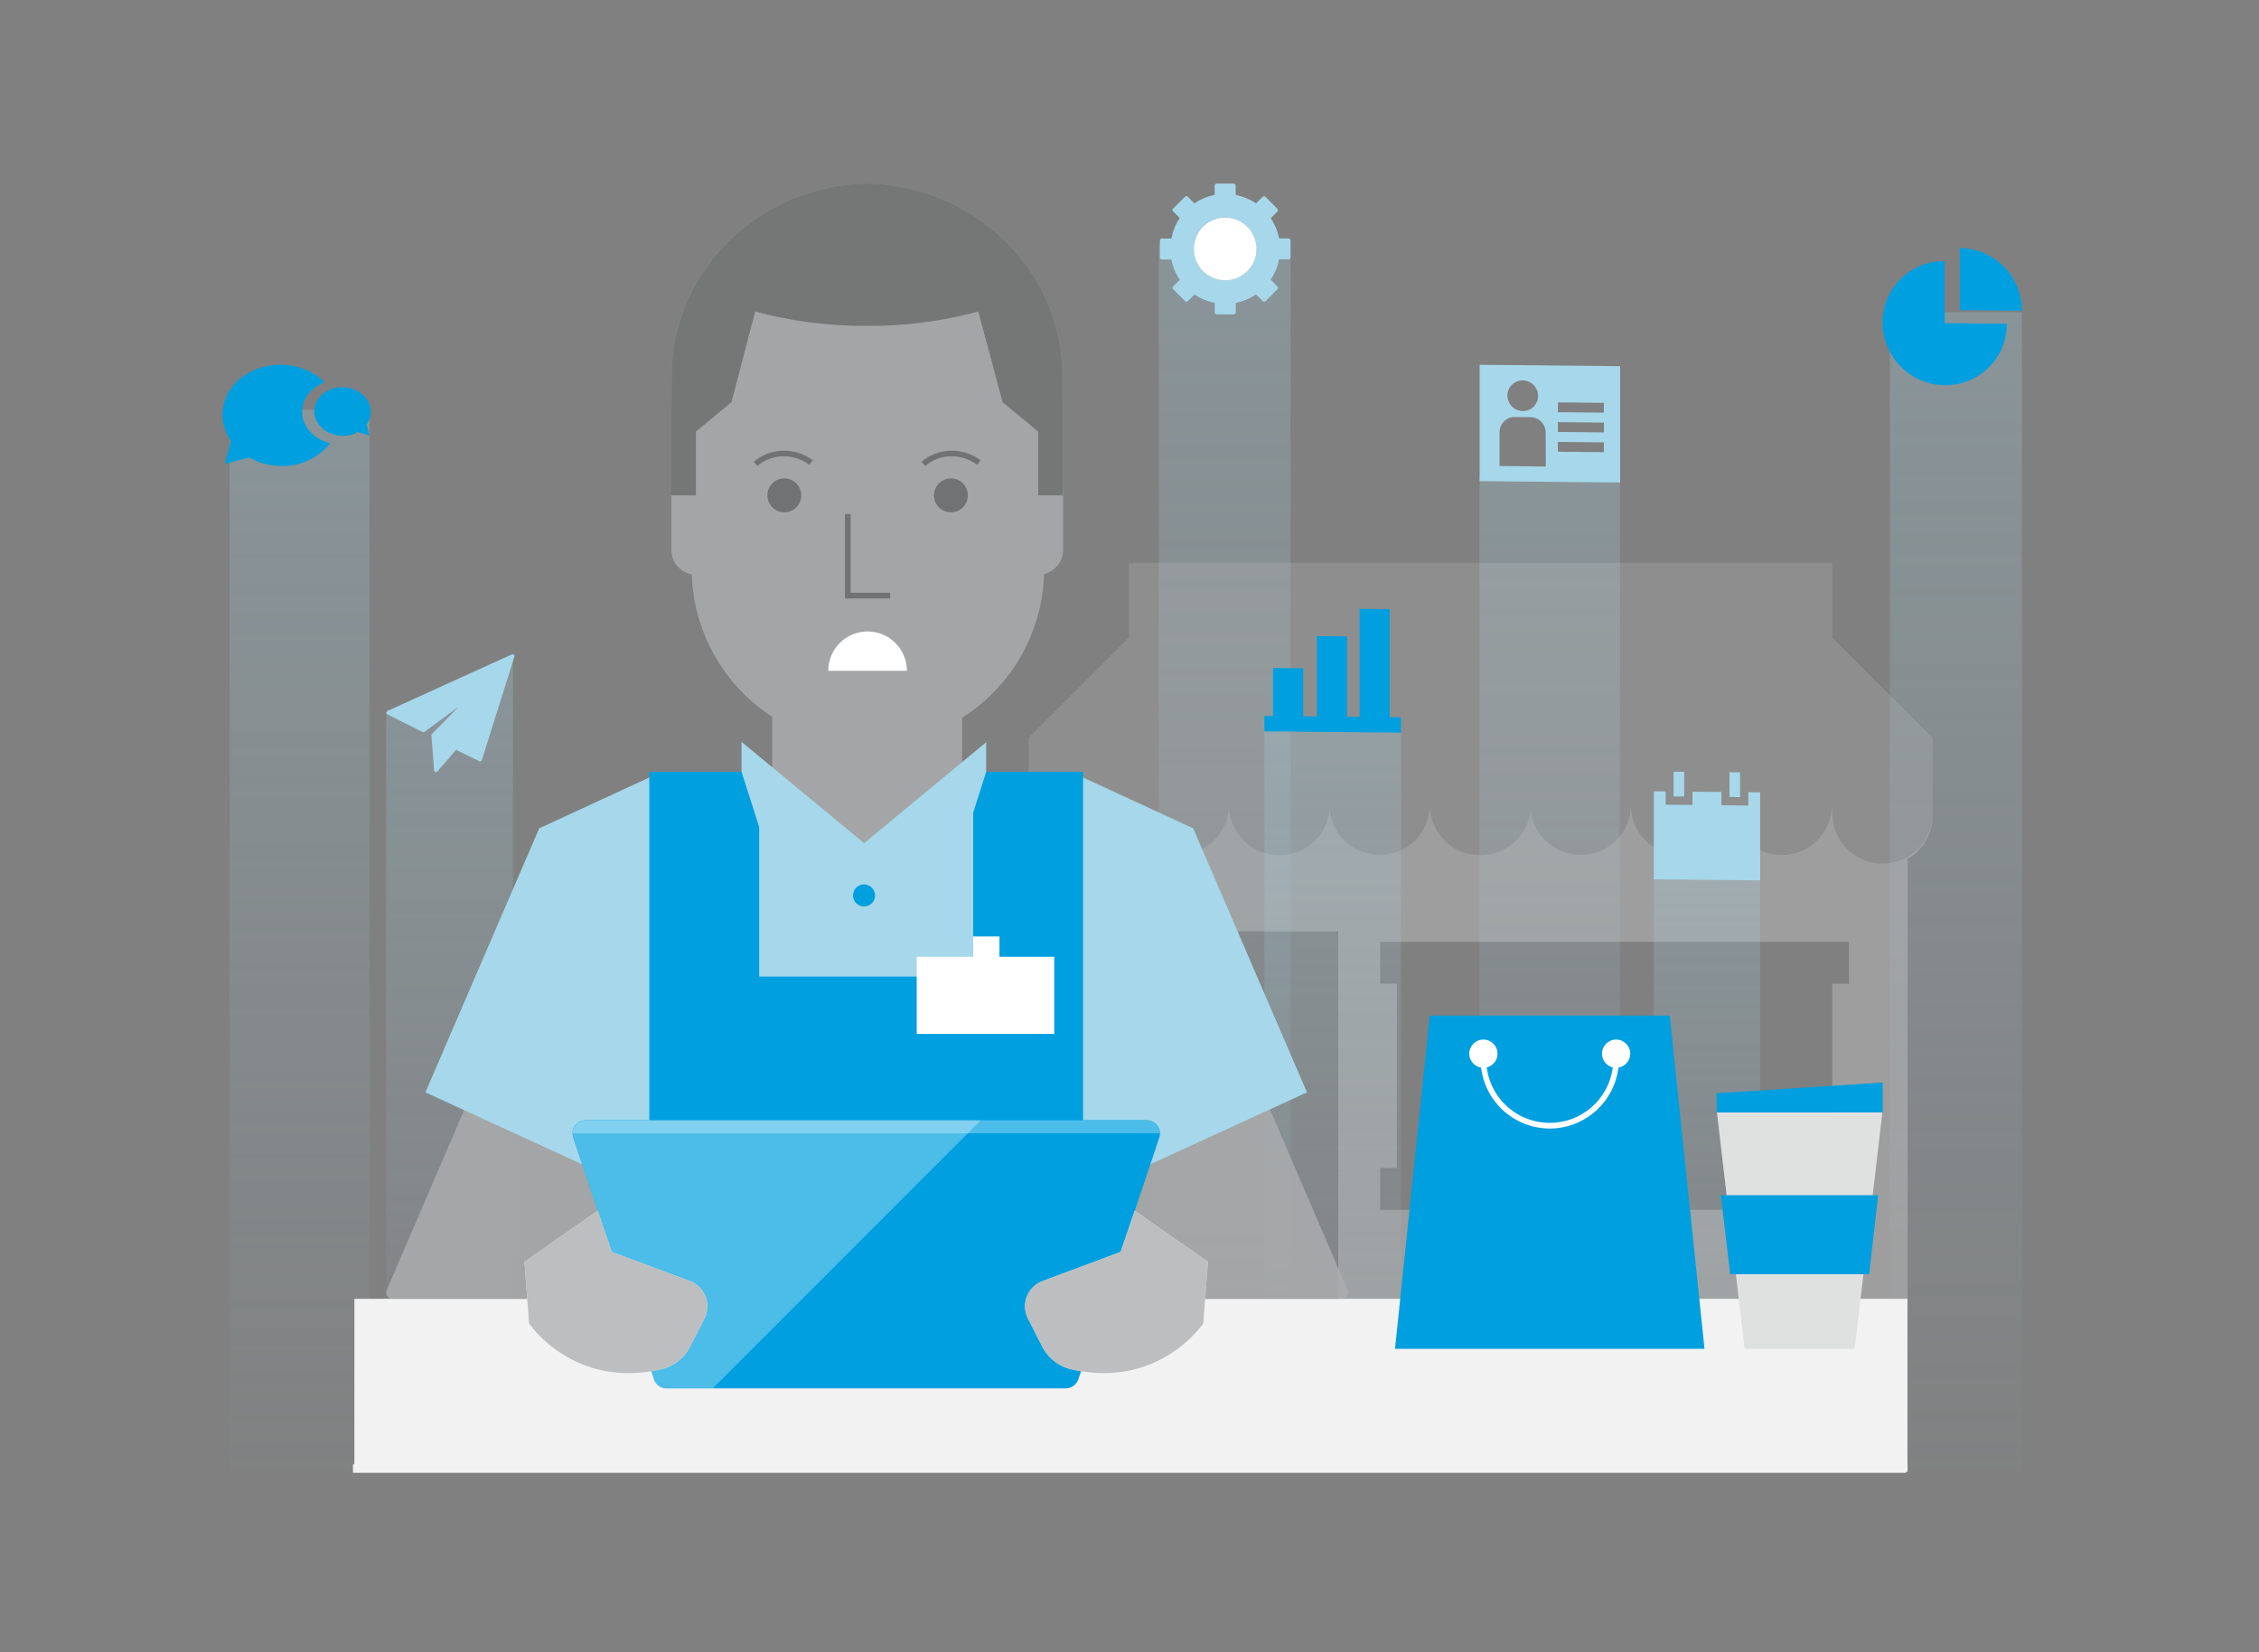 <?xml version="1.0" encoding="UTF-8"?>
<svg xmlns="http://www.w3.org/2000/svg" xmlns:xlink="http://www.w3.org/1999/xlink" id="Layer_1" width="800" height="585" viewBox="0 0 800 585">
  <rect x="0" y="0" width="800" height="585" fill="#808080" stroke="none"/>
  <defs>
    <linearGradient id="linear-gradient" x1="1003.88" y1="-4122.03" x2="1003.88" y2="-3730.09" gradientTransform="translate(1163.1 -3580.92) rotate(180)" gradientUnits="userSpaceOnUse">
      <stop offset="0" stop-color="#a7d7ea" stop-opacity="0"></stop>
      <stop offset="1" stop-color="#a7d7ea"></stop>
    </linearGradient>
    <linearGradient id="linear-gradient-2" x1="470.44" y1="-4130.8" x2="470.44" y2="-3574.38" gradientTransform="translate(222.21 4213.02)" xlink:href="#linear-gradient"></linearGradient>
    <linearGradient id="linear-gradient-3" x1="614.27" y1="-4126.38" x2="614.27" y2="-3649.1" gradientTransform="translate(-65.44 4270.69)" xlink:href="#linear-gradient"></linearGradient>
    <linearGradient id="linear-gradient-4" x1="729.39" y1="-4132.46" x2="729.39" y2="-3543.51" gradientTransform="translate(-295.68 4188.99)" xlink:href="#linear-gradient"></linearGradient>
    <linearGradient id="linear-gradient-5" x1="1057.01" y1="-4128.01" x2="1057.01" y2="-3618.83" gradientTransform="translate(-950.92 4247.13)" xlink:href="#linear-gradient"></linearGradient>
    <linearGradient id="linear-gradient-6" x1="691.13" y1="-4120.37" x2="691.13" y2="-3760.9" gradientTransform="translate(-219.17 4357.69)" xlink:href="#linear-gradient"></linearGradient>
    <linearGradient id="linear-gradient-7" x1="558.59" y1="-4117.49" x2="558.59" y2="-3822.04" gradientTransform="translate(45.92 4405.74)" xlink:href="#linear-gradient"></linearGradient>
  </defs>
  <title>Artboard 1 copy 41</title>
  <polygon points="181.68 231.68 181.68 521.11 136.76 521.11 136.76 252.99 181.68 231.68" style="opacity:0.3;fill:url(#linear-gradient)"></polygon>
  <rect x="669.28" y="110.59" width="46.75" height="410.91" transform="translate(1385.31 632.09) rotate(180)" style="opacity:0.3;fill:url(#linear-gradient-2)"></rect>
  <rect x="523.96" y="168.65" width="49.75" height="352.46" transform="translate(1097.66 689.76) rotate(180)" style="opacity:0.3;fill:url(#linear-gradient-3)"></rect>
  <rect x="410.37" y="86.57" width="46.68" height="434.93" transform="translate(867.42 608.07) rotate(180)" style="opacity:0.3;fill:url(#linear-gradient-4)"></rect>
  <rect x="81.31" y="145.1" width="49.56" height="376.02" transform="translate(212.18 666.21) rotate(180)" style="opacity:0.3;fill:url(#linear-gradient-5)"></rect>
  <path d="M666.66,305.78A17.79,17.79,0,0,1,648.87,288v-.69a17.67,17.67,0,0,1-.16-2.28,17.79,17.79,0,0,1-35.5,1.62,17.79,17.79,0,0,1-17.71,16.17h-.16A17.79,17.79,0,0,1,577.54,285a17.79,17.79,0,0,1-35.5,1.62,17.79,17.79,0,0,1-17.71,16.17h-.16A17.79,17.79,0,0,1,506.37,285a17.79,17.79,0,0,1-35.5,1.6,17.79,17.79,0,0,1-17.71,16.19H453A17.79,17.79,0,0,1,435.22,285a17.77,17.77,0,0,1-35.49,1.22A17.78,17.78,0,0,1,382,302.81h-.08A17.72,17.72,0,0,1,364.2,285v.74a17.77,17.77,0,0,0,8.9,15.43V461H675.56V304.12a17.77,17.77,0,0,0,8.9-15.39V288A17.79,17.79,0,0,1,666.66,305.78ZM473.92,460.27h-83V329.8h83ZM654.8,348.33h-5.93v65.24h5.93v14.83H488.75V413.57h5.93V348.33h-5.93V333.5H654.8Z" style="fill:#ccc;opacity:0.4"></path>
  <path d="M648.87,225.72V199.32H399.79v26.39L364.2,261.3h0V285a17.72,17.72,0,0,0,17.71,17.79H382a17.78,17.78,0,0,0,17.73-16.57A17.77,17.77,0,0,0,435.22,285,17.79,17.79,0,0,0,453,302.81h.16a17.79,17.79,0,0,0,17.71-16.19,17.79,17.79,0,0,0,35.5-1.6,17.79,17.79,0,0,0,17.79,17.79h.16A17.79,17.79,0,0,0,542,286.64a17.79,17.79,0,0,0,35.5-1.62,17.79,17.79,0,0,0,17.79,17.79h.16a17.79,17.79,0,0,0,17.71-16.17,17.79,17.79,0,0,0,35.5-1.62,17.66,17.66,0,0,0,.16,2.28V288a17.79,17.79,0,1,0,35.58,0V261.3h0Z" style="fill:#ccc;opacity:0.2"></path>
  <rect x="447.77" y="255.65" width="48.38" height="265.46" transform="translate(943.93 776.76) rotate(180)" style="opacity:0.3;fill:url(#linear-gradient-6)"></rect>
  <rect x="585.69" y="303.32" width="37.65" height="218.18" transform="translate(1209.02 824.82) rotate(180)" style="opacity:0.3;fill:url(#linear-gradient-7)"></rect>
  <rect x="125" y="518.5" width="550" height="3" style="fill:#f2f2f2"></rect>
  <rect x="125.5" y="459.9" width="550" height="61.21" style="fill:#f2f2f2"></rect>
  <g style="opacity:0.8">
    <path d="M437.05,364.8l-37.7-17.4a3,3,0,0,0-1-.2H215.85a3.55,3.55,0,0,0-1,.2l-37.8,17.4A2.16,2.16,0,0,0,176,366l-39,90.7a2.31,2.31,0,0,0,1.1,3h0a2.92,2.92,0,0,0,.9.2h336.2a2.39,2.39,0,0,0,.9-.2h0a2.28,2.28,0,0,0,1.1-3l-39-90.7A2.13,2.13,0,0,0,437.05,364.8Z" style="fill:#adaeaf"></path>
  </g>
  <polygon points="422.55 293.3 383.55 275.3 369.9 275.3 305.95 298.6 245.24 275.3 229.95 275.3 190.95 293.3 150.65 386.8 258.45 436.3 355.05 436.3 462.85 386.8 422.55 293.3" style="fill:#a6d7ea"></polygon>
  <path d="M369.75,173.4V139.1h-.1a17,17,0,0,1-.1-2.2,62.35,62.35,0,1,0-124.7,0,16.19,16.19,0,0,0,.1,2.2h-.2v34.3h-7v21.3a8.74,8.74,0,0,0,7.25,8.66,62.36,62.36,0,0,0,28.47,50.43V273.3l7.83,25.3h51.6l7.83-25.3V254.13a62.29,62.29,0,0,0,29-50.88,8.74,8.74,0,0,0,6.75-8.55V173.4Z" style="fill:#adaeaf;opacity:0.8"></path>
  <rect x="125.5" y="518.11" width="550" height="3" style="fill:#f2f2f2"></rect>
  <path d="M306,313.16a3.9,3.9,0,1,0,3.9,3.9,4,4,0,0,0-3.9-3.9Z" style="fill:#009fdf"></path>
  <polygon points="344.65 273.3 344.65 345.8 268.85 345.8 268.85 273.3 229.95 273.3 229.95 345.8 229.95 396.5 229.95 467.5 383.55 467.5 383.55 396.5 383.55 345.8 383.55 273.3 344.65 273.3" style="fill:#009fdf"></polygon>
  <path d="M202.75,401.3h0a7.72,7.72,0,0,0,.2,1.5l28.7,85.7a4.53,4.53,0,0,0,4.4,3.1h141.4a4.77,4.77,0,0,0,4.4-3.1l28.7-85.7a3.89,3.89,0,0,0,.2-1.5h0a4.65,4.65,0,0,0-4.6-4.6H207.35A4.59,4.59,0,0,0,202.75,401.3Z" style="fill:#009fdf"></path>
  <path d="M406.15,396.7H207.35a4.65,4.65,0,0,0-4.6,4.6h208A4.65,4.65,0,0,0,406.15,396.7Z" style="fill:#009fdf"></path>
  <path d="M406.15,396.7H207.35a4.65,4.65,0,0,0-4.6,4.6h208A4.65,4.65,0,0,0,406.15,396.7Z" style="fill:#fff;opacity:0.3;isolation:isolate"></path>
  <rect x="324.65" y="338.8" width="48.7" height="27.3" style="fill:#fff"></rect>
  <rect x="344.65" y="331.6" width="9.3" height="9.3" style="fill:#fff"></rect>
  <path d="M307.25,223.6a13.93,13.93,0,0,0-13.92,13.92h27.84A13.93,13.93,0,0,0,307.25,223.6Z" style="fill:#fff"></path>
  <polygon points="301.25 182 299.25 182 299.25 211.9 315.25 211.9 315.25 209.9 301.25 209.9 301.25 182" style="fill:#3f4041;opacity:0.5"></polygon>
  <path d="M376.25,133.2c0-37.2-30.8-67.5-69.2-68.2-38.3.7-69.2,31-69.2,68.2,0,.8-.2,42.2-.2,42.2h8.8V152.8l12.6-10.4,8.4-32.1a148.71,148.71,0,0,0,39.5,5.1,148.71,148.71,0,0,0,39.5-5.1l8.6,32.1,12.6,10.4v22.6h8.8S376.25,134,376.25,133.2Z" style="fill:#adaeaf"></path>
  <path d="M376.25,133.2c0-37.2-30.8-67.5-69.2-68.2-38.3.7-69.2,31-69.2,68.2,0,.8-.2,42.2-.2,42.2h8.8V152.8l12.6-10.4,8.4-32.1a148.71,148.71,0,0,0,39.5,5.1,148.71,148.71,0,0,0,39.5-5.1l8.6,32.1,12.6,10.4v22.6h8.8S376.25,134,376.25,133.2Z" style="fill:#3f4041;opacity:0.5"></path>
  <circle cx="336.75" cy="175.4" r="6" style="fill:#3f4041;opacity:0.5"></circle>
  <path d="M327.65,165l-1.3-1.5a16.68,16.68,0,0,1,10.8-3.9,17.06,17.06,0,0,1,10.1,3.4l-1.2,1.6a14.69,14.69,0,0,0-8.9-3A13.89,13.89,0,0,0,327.65,165Z" style="fill:#3f4041;opacity:0.5"></path>
  <circle cx="277.75" cy="175.4" r="6" style="fill:#3f4041;opacity:0.5"></circle>
  <path d="M268.25,165l-1.3-1.5a16.68,16.68,0,0,1,10.8-3.9,17.06,17.06,0,0,1,10.1,3.4l-1.2,1.6a14.69,14.69,0,0,0-8.9-3A13.89,13.89,0,0,0,268.25,165Z" style="fill:#3f4041;opacity:0.5"></path>
  <path d="M207.35,396.7a4.65,4.65,0,0,0-4.6,4.6,7.72,7.72,0,0,0,.2,1.5l28.7,85.7a4.53,4.53,0,0,0,4.4,3.1h16.4l94.9-94.9Z" style="fill:#fff;opacity:0.3;isolation:isolate"></path>
  <path d="M264.65,267.1,302,297.9l-26.4,9.3L264.65,273v-5.9m-2-4.3v10.4l11.6,36.5L306,298.6l-43.3-35.8Z" style="fill:#a6d7ea"></path>
  <path d="M401.85,428.7l25.9,18.1-1.6,21.8s-15.5,23.3-46.6,16.3a15.54,15.54,0,0,1-10.5-8.2l-5-9.8a9.53,9.53,0,0,1,5.2-13.3l27.6-10.3Z" style="fill:#fff"></path>
  <path d="M211.65,428.7l-25.9,18.1,1.6,21.8s15.5,23.3,46.6,16.3a15.54,15.54,0,0,0,10.5-8.2l5-9.8a9.53,9.53,0,0,0-5.2-13.3l-27.6-10.3Z" style="fill:#fff"></path>
  <g style="opacity:0.8">
    <path d="M401.85,428.7l25.9,18.1-1.6,21.8s-15.5,23.3-46.6,16.3a15.54,15.54,0,0,1-10.5-8.2l-5-9.8a9.53,9.53,0,0,1,5.2-13.3l27.6-10.3Z" style="fill:#adaeaf"></path>
  </g>
  <g style="opacity:0.8">
    <path d="M211.65,428.7l-25.9,18.1,1.6,21.8s15.5,23.3,46.6,16.3a15.54,15.54,0,0,0,10.5-8.2l5-9.8a9.53,9.53,0,0,0-5.2-13.3l-27.6-10.3Z" style="fill:#adaeaf"></path>
  </g>
  <polygon points="274.35 309.8 262.65 273.3 262.65 262.8 305.95 298.6 274.35 309.8" style="fill:#a6d7ea"></polygon>
  <polygon points="337.65 309.8 349.25 273.3 349.25 262.8 305.95 298.6 337.65 309.8" style="fill:#a6d7ea"></polygon>
  <polygon points="494.03 477.61 506.33 359.61 591.33 359.61 603.63 477.61 494.03 477.61" style="fill:#009fdf"></polygon>
  <polygon points="617.83 477.61 608.03 393.9 666.63 393.9 656.83 477.61 617.83 477.61" style="fill:#dfe0e0"></polygon>
  <polygon points="612.73 451.2 609.43 423.2 665.13 423.2 661.93 451.2 612.73 451.2" style="fill:#009fdf"></polygon>
  <polygon points="607.93 393.9 607.93 387.11 666.73 383.31 666.73 393.9 607.93 393.9" style="fill:#009fdf"></polygon>
  <circle cx="525.33" cy="373.1" r="5" style="fill:#fff"></circle>
  <circle cx="572.33" cy="373.1" r="5" style="fill:#fff"></circle>
  <path d="M548.83,399.6a24.54,24.54,0,0,1-24.5-24.5,1,1,0,0,1,2,0,22.5,22.5,0,1,0,45,0,1,1,0,0,1,2,0A24.54,24.54,0,0,1,548.83,399.6Z" style="fill:#fff"></path>
  <polygon points="616.23 273.49 612.48 273.45 612.48 282.21 616.23 282.25 616.23 273.49" style="fill:#a6d7ea"></polygon>
  <polygon points="596.42 273.29 592.67 273.26 592.67 282.02 596.42 282.05 596.42 273.29" style="fill:#a6d7ea"></polygon>
  <polygon points="619.15 280.52 619.15 285.22 609.64 285.13 609.64 280.43 599.38 280.32 599.38 285.02 589.88 284.93 589.88 280.23 585.69 280.19 585.69 311.37 623.34 311.74 623.34 280.56 619.15 280.52" style="fill:#a6d7ea"></polygon>
  <path d="M524,129.16v41.2l49.75.5v-41.2Zm15.27,5.54a5.49,5.49,0,0,1,5.42,5.48,5.36,5.36,0,0,1-5.42,5.37,5.49,5.49,0,0,1-5.42-5.48A5.36,5.36,0,0,1,539.23,134.7Zm8.16,30.5L531.06,165v-12a5.34,5.34,0,0,1,5.39-5.34l5.54.06a5.47,5.47,0,0,1,5.39,5.45ZM568,160.11l-16.29-.16v-3.47l16.29.16Zm0-7-16.29-.16v-3.47l16.29.16Zm0-7-16.29-.16v-3.47l16.29.16Z" style="fill:#a6d7ea"></path>
  <path d="M694.06,87.82v22l22,.22A22.24,22.24,0,0,0,694.06,87.82Z" style="fill:#009fdf"></path>
  <path d="M688.7,92.46a21.71,21.71,0,0,0-22,21.75,22.24,22.24,0,0,0,22,22.19,21.71,21.71,0,0,0,22-21.75l-22-.22Z" style="fill:#009fdf"></path>
  <polygon points="492.15 253.96 492.15 215.72 481.49 215.61 481.49 253.85 477.03 253.81 477.03 225.34 466.37 225.24 466.37 253.7 461.5 253.65 461.5 236.64 450.84 236.53 450.84 253.54 447.77 253.51 447.77 258.95 496.16 259.43 496.16 254 492.15 253.96" style="fill:#009fdf"></polygon>
  <path d="M107,145.79c0-4.7,3.29-8.7,8-10.4a22.34,22.34,0,0,0-15.5-6.23c-11.43-.11-20.7,7.82-20.7,17.71a16.2,16.2,0,0,0,3,9.26l-2.18,8.1L88.25,162a23.12,23.12,0,0,0,11.24,3,21.36,21.36,0,0,0,17.41-8.07C111.22,155.6,107,151.1,107,145.79Z" style="fill:#009fdf"></path>
  <path d="M121.29,137.12c5.5.06,10,4,10,8.72a7.66,7.66,0,0,1-1.44,4.43l1,3.92L126.69,153a11,11,0,0,1-5.41,1.33c-5.5-.06-10-4-10-8.72S115.79,137.06,121.29,137.12Z" style="fill:#009fdf"></path>
  <path d="M181.93,231.85a.68.68,0,0,0-.73-.11l-44,20a.67.67,0,0,0-.39.6.69.69,0,0,0,.38.62l12.46,6.24a.68.68,0,0,0,.71-.06l12.12-8.94-9.51,9.69a.67.67,0,0,0-.19.52l.95,12.35a.69.69,0,0,0,.46.6.7.7,0,0,0,.21,0,.67.67,0,0,0,.51-.23l6.62-7.6,8.18,4a.68.68,0,0,0,.56,0,.67.67,0,0,0,.38-.41l11.53-36.62a.68.68,0,0,0-.2-.72Zm0,0" style="fill:#a6d7ea"></path>
  <path d="M456.33,84.44H453l-.17-.72a19.16,19.16,0,0,0-2.42-5.84l-.39-.62,2.35-2.35a.72.72,0,0,0,0-1l-4.21-4.21a.72.72,0,0,0-1,0L444.79,72l-.62-.39a19.4,19.4,0,0,0-5.85-2.42L437.6,69V65.72a.72.72,0,0,0-.72-.72h-6a.72.72,0,0,0-.72.72V69l-.71.17a19.21,19.21,0,0,0-5.84,2.42L423,72l-2.35-2.35a.73.73,0,0,0-1,0l-4.21,4.21a.73.73,0,0,0,0,1l2.35,2.35-.39.62A19.28,19.28,0,0,0,415,83.73l-.17.72h-3.33a.72.72,0,0,0-.72.72v6a.72.72,0,0,0,.72.72h3.33l.17.71a19.25,19.25,0,0,0,2.42,5.85l.39.62-2.35,2.35a.73.73,0,0,0,0,1l4.21,4.21a.73.73,0,0,0,1,0l2.35-2.35.62.39a19.18,19.18,0,0,0,5.84,2.42l.71.17v3.33a.73.73,0,0,0,.72.72h6a.73.73,0,0,0,.72-.72v-3.33l.71-.17a19.25,19.25,0,0,0,5.85-2.42l.62-.39,2.35,2.35a.72.72,0,0,0,1,0l4.21-4.21a.72.72,0,0,0,0-1L450,99l.39-.62a19.25,19.25,0,0,0,2.42-5.85l.17-.71h3.33a.73.73,0,0,0,.72-.72v-6A.73.73,0,0,0,456.33,84.44ZM433.9,99.26A11.11,11.11,0,1,1,445,88.15,11.12,11.12,0,0,1,433.9,99.26Z" style="fill:#a6d7ea"></path>
  <path d="M433.9,99.26A11.11,11.11,0,1,1,445,88.15,11.12,11.12,0,0,1,433.9,99.26Z" style="fill:#fff"></path>
</svg>
